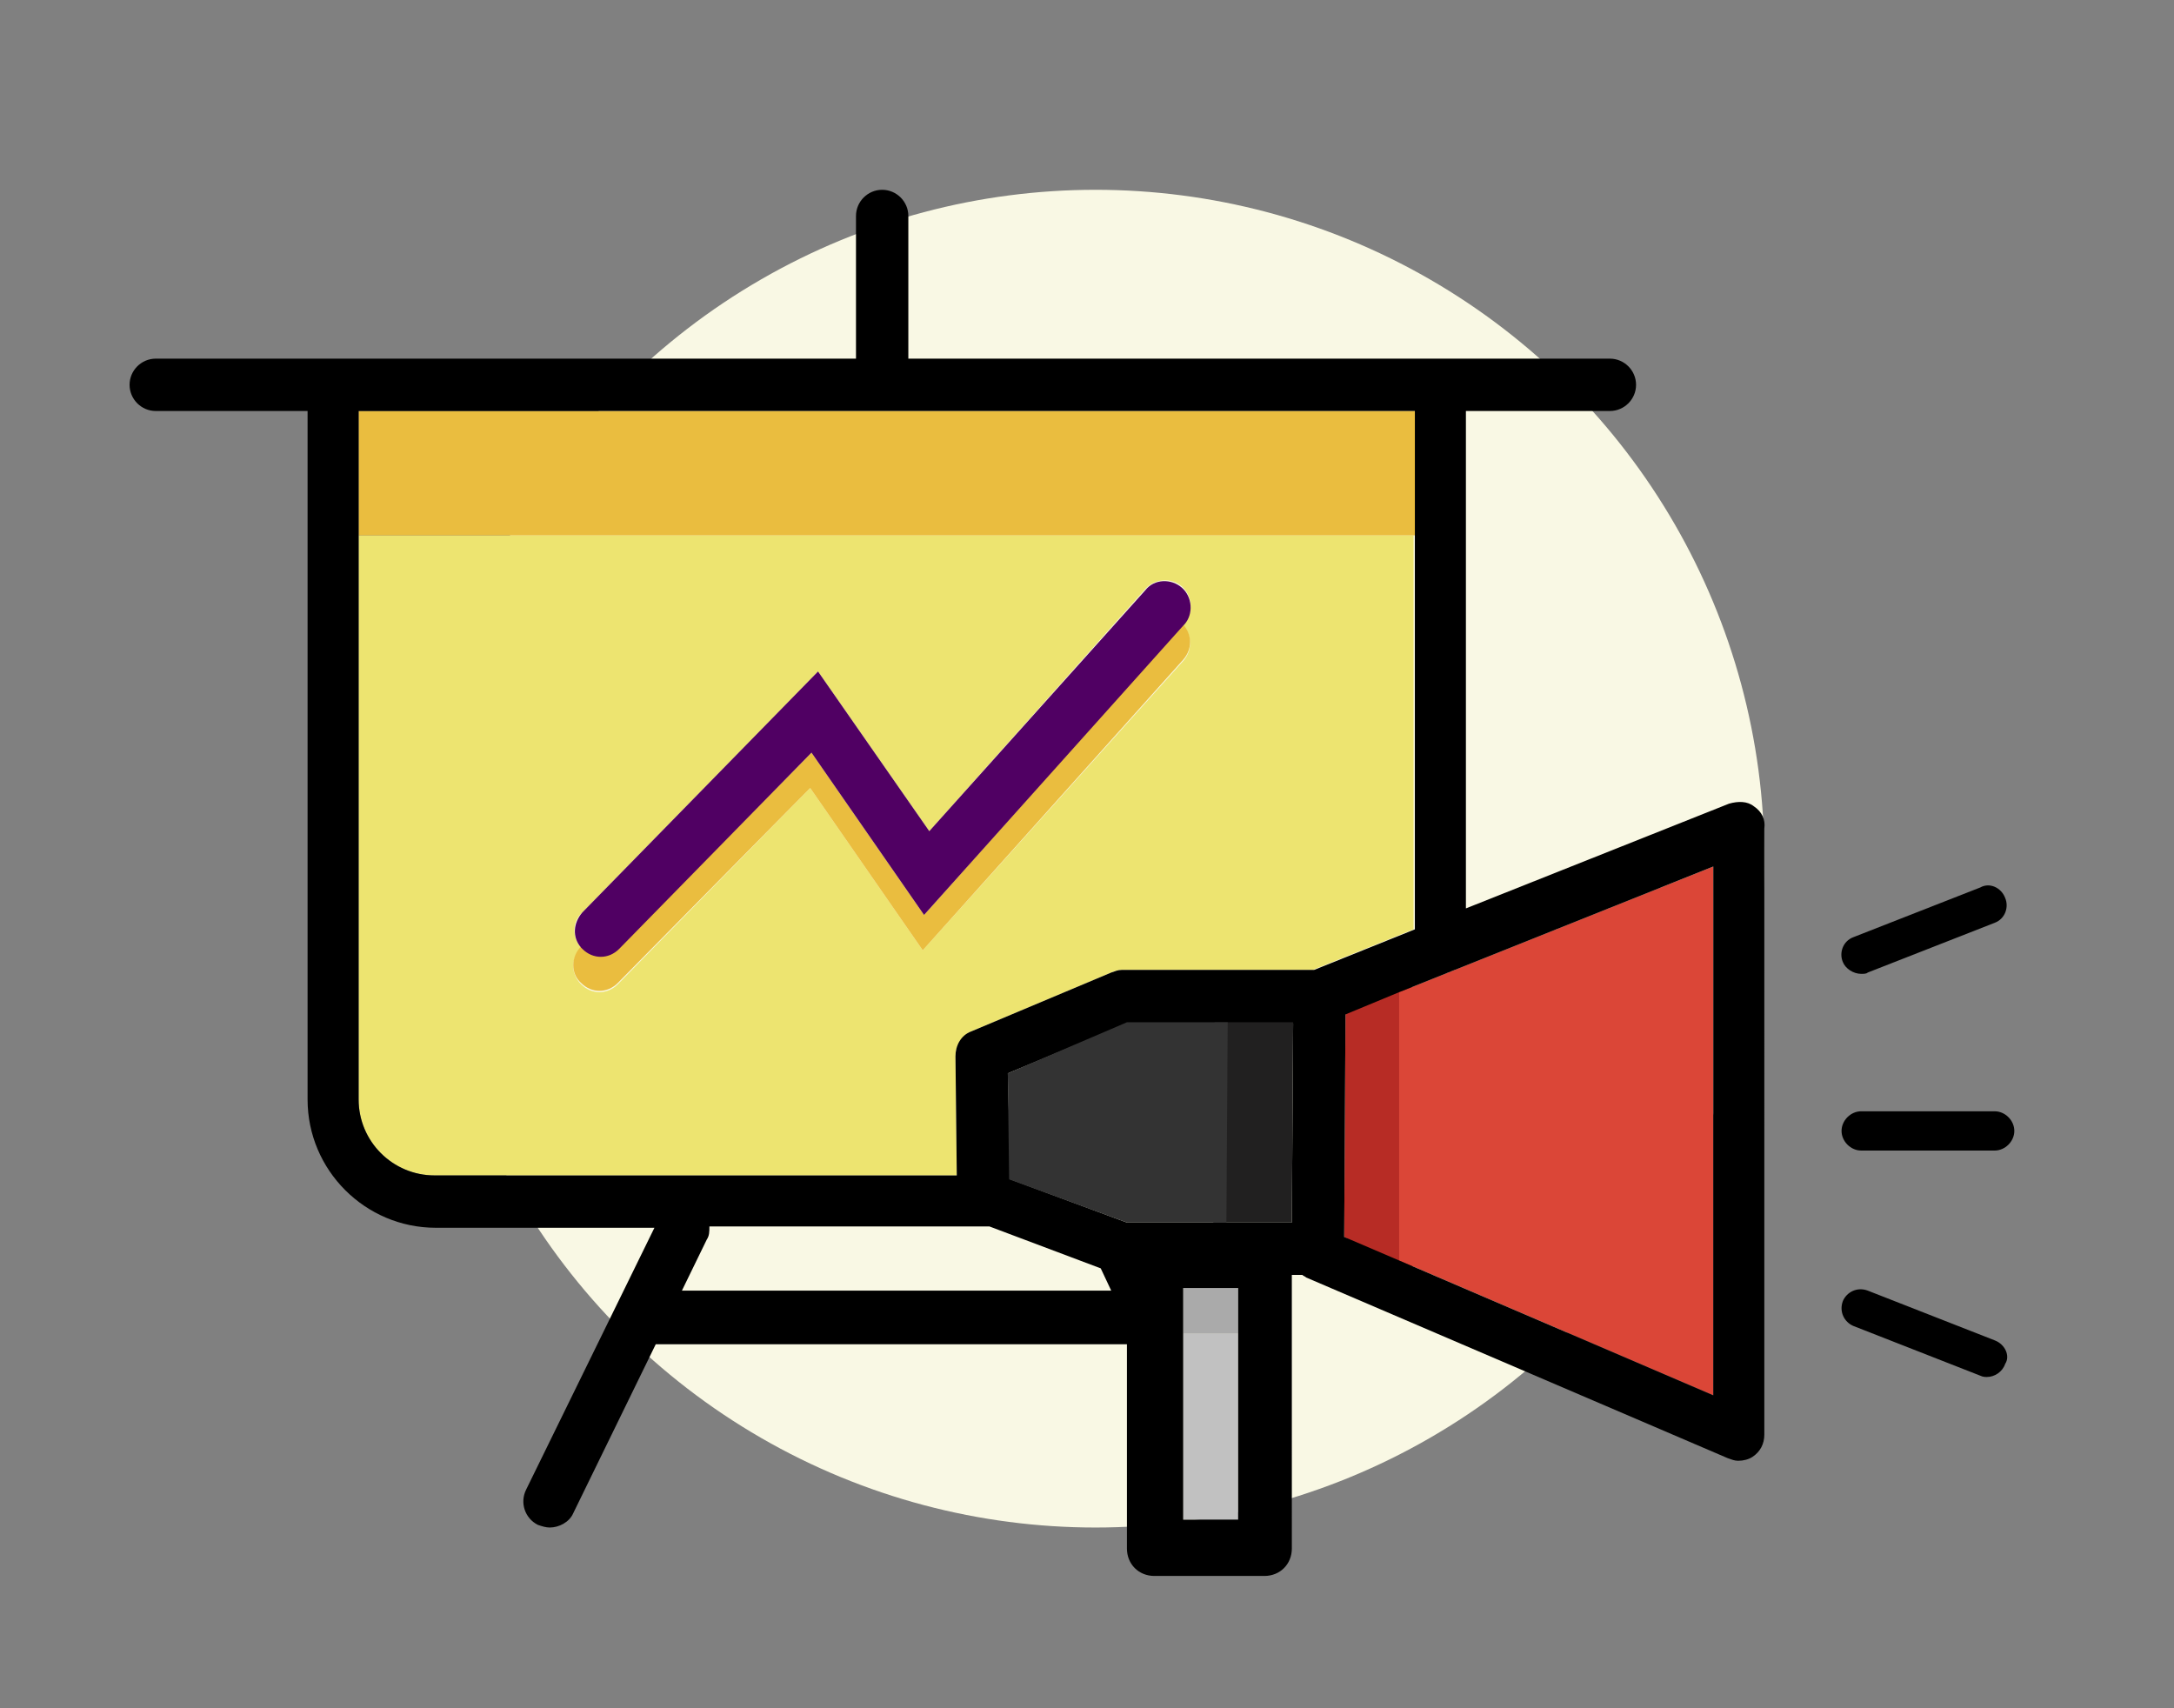 <?xml version="1.0" encoding="utf-8"?>
<!-- Generator: Adobe Illustrator 22.0.1, SVG Export Plug-In . SVG Version: 6.00 Build 0)  -->
<svg version="1.1" id="Layer_1" xmlns="http://www.w3.org/2000/svg" xmlns:xlink="http://www.w3.org/1999/xlink" x="0px" y="0px"
	 width="166.1px" height="130.5px" viewBox="0 0 166.1 130.5" enable-background="new 0 0 166.1 130.5" xml:space="preserve">
<rect x="0" y="0" width="166.1" height="130.5" fill="#808080" stroke="none"/>
<circle fill="#F9F8E4" cx="83.7" cy="65.6" r="51.1"/>
<g>
	<path fill="none" d="M75.6,93.8H54.2c0,0.3,0,0.6-0.2,1l-1.9,3.9h32.8L84.1,97L75.6,93.8z"/>
	<path fill="#EDE470" d="M108.1,40.9H27.4V84c0,3.2,2.6,5.8,5.8,5.8h39.9L73,80.7c0-0.8,0.5-1.6,1.2-1.9l10.7-4.5
		c0.2-0.1,0.5-0.2,0.8-0.2h14.6l7.7-3.1V40.9z M90.4,50.5L70.5,72.6l-8.6-12.4L47.2,75.2c-0.4,0.4-0.9,0.6-1.4,0.6
		c-0.5,0-1-0.2-1.4-0.6c-0.8-0.8-0.8-2,0-2.8l0,0c-0.7-0.8-0.7-2,0.1-2.7l18-18.4L71,63.5L87.5,45c0.7-0.8,2-0.9,2.8-0.2
		c0.8,0.7,0.9,2,0.2,2.8l-0.1,0.1C91.1,48.6,91.1,49.7,90.4,50.5z"/>
	<rect x="27.4" y="31.4" fill="#EABD3F" width="80.7" height="9.5"/>
	<rect x="90.4" y="98.4" fill="#AAAAAA" width="4.2" height="3.5"/>
	<rect x="90.4" y="101.9" fill="#C1C1C1" width="4.2" height="14.2"/>
	<polygon fill="#B72C25" points="102.8,77.4 102.7,94.5 107.9,97.3 107.9,74.8 	"/>
	<polygon fill="#DB4637" points="106.9,96.3 130.9,106.6 130.9,66.2 106.9,75.8 	"/>
	<path d="M134,61.6c-0.5-0.4-1.2-0.4-1.9-0.2l-20.1,8V31.4H123c1.1,0,2-0.9,2-2s-0.9-2-2-2h-10.9H69.4V16.5c0-1.1-0.9-2-2-2
		c0,0,0,0,0,0c-1.1,0-2,0.9-2,2v10.9h-42H11.9c-1.1,0-2,0.9-2,2s0.9,2,2,2h11.6V84c0,5.4,4.4,9.8,9.8,9.8H50l-9.8,20
		c-0.5,1-0.1,2.2,0.9,2.7c0.3,0.1,0.6,0.2,0.9,0.2c0.7,0,1.5-0.4,1.8-1.1l6.3-12.9h36v15.6c0,1.2,0.9,2.1,2.1,2.1h8.4
		c1.2,0,2.1-0.9,2.1-2.1V97.4h0.8c0.1,0.1,0.2,0.1,0.3,0.2l32.2,13.8c0.3,0.1,0.5,0.2,0.8,0.2c0.4,0,0.8-0.1,1.1-0.3
		c0.6-0.4,0.9-1,0.9-1.7V63.3C134.9,62.6,134.6,62,134,61.6z M52.1,98.6l1.9-3.9c0.2-0.3,0.2-0.6,0.2-1h21.4l8.5,3.2l0.8,1.7H52.1z
		 M94.6,101.9v14.2h-4.2v-14.2v-3.5h4.2V101.9z M98.7,93.4h-5h-7.6l-8.9-3.3L77,82l9.1-3.8h7.7h5L98.7,93.4z M85.7,74.1
		c-0.3,0-0.5,0.1-0.8,0.2l-10.7,4.5c-0.8,0.3-1.2,1.1-1.2,1.9l0.1,9.1H33.2c-3.2,0-5.8-2.6-5.8-5.8V40.9v-9.5h80.7v9.5V71l-7.7,3.1
		H85.7z M130.9,106.6l-24-10.3l-4.2-1.8l0.1-17l4.1-1.7l24-9.6V106.6z"/>
	<path d="M142.2,74.4c0.2,0,0.4,0,0.5-0.1l9.7-3.8c0.8-0.3,1.1-1.2,0.8-1.9c-0.3-0.8-1.2-1.2-1.9-0.8l-9.7,3.8
		c-0.8,0.3-1.1,1.2-0.8,1.9C141,74,141.6,74.4,142.2,74.4z"/>
	<path d="M152.4,102.4l-9.7-3.8c-0.8-0.3-1.6,0.1-1.9,0.8c-0.3,0.8,0.1,1.6,0.8,1.9l9.7,3.8c0.2,0.1,0.4,0.1,0.5,0.1
		c0.6,0,1.2-0.4,1.4-1C153.6,103.6,153.2,102.7,152.4,102.4z"/>
	<path d="M152.4,84.9C152.4,84.9,152.4,84.9,152.4,84.9l-10.2,0c-0.8,0-1.5,0.7-1.5,1.5s0.7,1.5,1.5,1.5c0,0,0,0,0,0l10.2,0
		c0.8,0,1.5-0.7,1.5-1.5S153.2,84.9,152.4,84.9z"/>
	<path fill="#EABD3F" d="M62,57.5L47.3,72.4c-0.4,0.4-0.9,0.6-1.4,0.6c-0.5,0-1-0.2-1.4-0.6c0,0-0.1-0.1-0.1-0.1l0,0
		c-0.8,0.8-0.8,2.1,0,2.8c0.4,0.4,0.9,0.6,1.4,0.6c0.5,0,1-0.2,1.4-0.6l14.7-14.9l8.6,12.4l19.9-22.2c0.7-0.8,0.7-1.9,0-2.7
		L70.6,69.9L62,57.5z"/>
	<path fill="#500063" d="M90.3,44.9c-0.8-0.7-2.1-0.7-2.8,0.2L71,63.5l-8.5-12.2l-18,18.4c-0.7,0.8-0.8,1.9-0.1,2.7
		c0,0,0.1,0.1,0.1,0.1c0.4,0.4,0.9,0.6,1.4,0.6c0.5,0,1-0.2,1.4-0.6L62,57.5l8.6,12.4l19.8-22.1l0.1-0.1
		C91.2,46.9,91.1,45.6,90.3,44.9z"/>
	<polygon fill="#212020" points="92.7,93.4 98.7,93.4 98.8,78.1 92.8,78.1 	"/>
	<polygon fill="#333333" points="86.1,78.1 77,82 77.1,90.1 86.1,93.4 93.7,93.4 93.8,78.1 	"/>
</g>
</svg>

